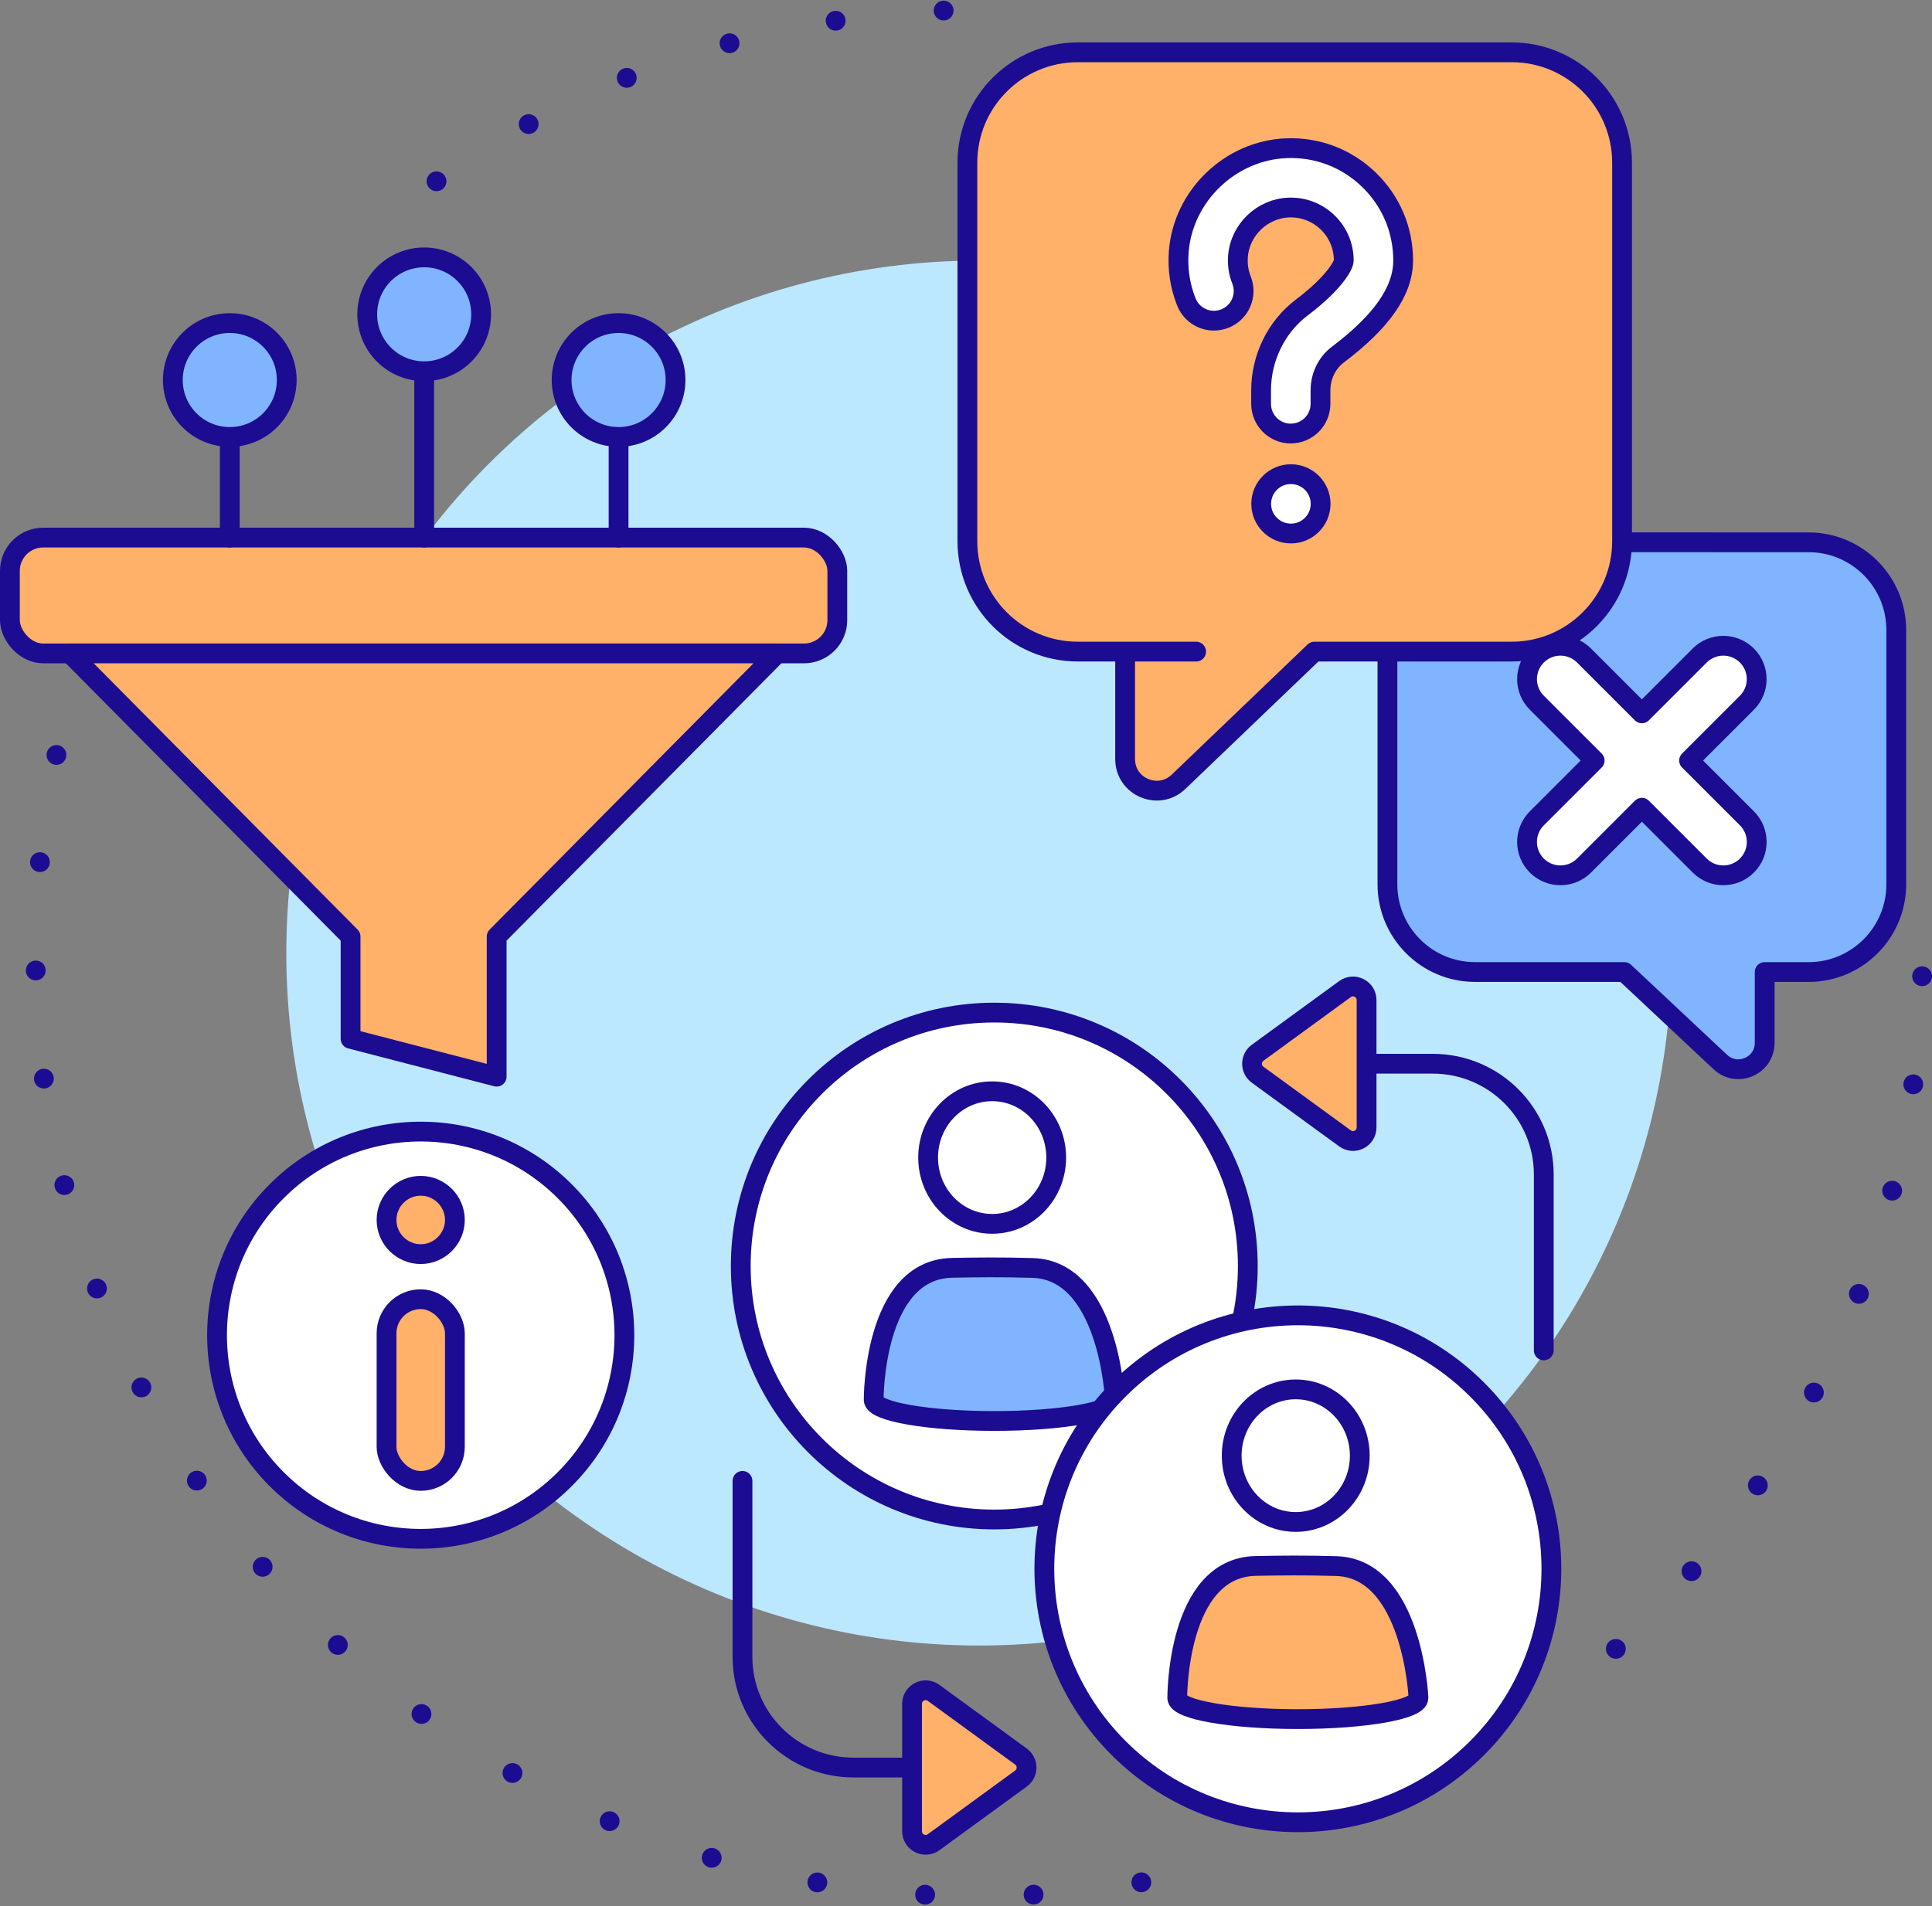 <?xml version="1.0" encoding="UTF-8"?> <svg xmlns="http://www.w3.org/2000/svg" id="Layer_2" data-name="Layer 2" viewBox="0 0 1138.14 1123.19"><rect x="0" y="0" width="1138.14" height="1123.19" fill="#808080" stroke="none"/><defs><style> .cls-1, .cls-2, .cls-3, .cls-4, .cls-5, .cls-6 { stroke: #1c0c91; stroke-linejoin: round; stroke-width: 11.66px; } .cls-1, .cls-2, .cls-4, .cls-5, .cls-6 { stroke-linecap: round; } .cls-1, .cls-3 { fill: #80b4ff; } .cls-2, .cls-5 { fill: none; } .cls-7 { fill: #bbe8ff; } .cls-4 { fill: #ffb069; } .cls-5 { stroke-dasharray: 0 63.93; } .cls-6 { fill: #fff; } </style></defs><g id="_Layer_" data-name="&amp;lt;Layer&amp;gt;"><g><g><path class="cls-5" d="m257.16,106.83C347.55,43.2,457.77,5.83,576.71,5.83"></path><path class="cls-5" d="m672.36,1109.16c-31.07,5.39-63.03,8.2-95.64,8.2-306.94,0-555.76-248.82-555.76-555.76,0-43.83,5.07-86.47,14.67-127.38"></path><path class="cls-5" d="m1132.31,575.26c-3.96,164.11-79.06,310.59-195.64,409.79"></path><circle class="cls-7" cx="576.71" cy="561.59" r="408.05"></circle></g><g><circle class="cls-6" cx="585.73" cy="746.02" r="149.35"></circle><g><ellipse class="cls-6" cx="584.48" cy="682.1" rx="37.73" ry="39.06"></ellipse><path class="cls-3" d="m656.76,824.4s-3.51-75.85-48.32-77.24c-18.34-.57-34.21-.35-47.53-.09-46.7.91-46.22,77.79-46.22,77.79v.02c0,6.87,31.8,12.44,71.03,12.44s71.03-5.57,71.03-12.44c0-.16-.03-.32-.07-.48h.07Z"></path></g><circle class="cls-6" cx="764.57" cy="924.43" r="149.35" transform="translate(-429.73 811.39) rotate(-45)"></circle><g><ellipse class="cls-6" cx="763.32" cy="857.76" rx="37.73" ry="39.06"></ellipse><path class="cls-4" d="m835.6,1000.07s-3.51-75.85-48.32-77.24c-18.34-.57-34.21-.35-47.53-.09-46.7.91-46.22,77.79-46.22,77.79v.02c0,6.87,31.8,12.44,71.03,12.44s71.03-5.57,71.03-12.44c0-.16-.03-.32-.07-.48h.07Z"></path></g><g><path class="cls-2" d="m798.34,626.81h45.71c36.11,0,65.38,29.2,65.38,65.21v103.7"></path><g><path class="cls-2" d="m548.49,1041.53h-45.71c-36.11,0-65.38-29.2-65.38-65.21v-103.7"></path><path class="cls-4" d="m601.46,1035.06l-51.46-37.52c-5.29-3.86-12.72-.08-12.72,6.47v75.04c0,6.55,7.43,10.32,12.72,6.47l51.46-37.52c4.38-3.2,4.38-9.74,0-12.93Z"></path><path class="cls-4" d="m740.87,633.28l51.46,37.52c5.29,3.86,12.72.08,12.72-6.47v-75.04c0-6.55-7.43-10.32-12.72-6.47l-51.46,37.52c-4.38,3.2-4.38,9.74,0,12.93Z"></path></g></g></g><g><path class="cls-1" d="m1008.56,319.55h56.85c28.54,0,51.68,23.14,51.68,51.68v149.87c0,28.54-23.14,51.68-51.68,51.68h-25.84v41.73c0,13.58-16.21,20.59-26.11,11.31l-56.58-53.05h-87.86c-28.54,0-51.68-23.14-51.68-51.68v-201.55h191.22Z"></path><path class="cls-6" d="m995.03,448.15l34.07-34.07c7.68-7.68,7.68-20.13,0-27.81-7.68-7.68-20.13-7.68-27.81,0l-34.07,34.07-34.07-34.07c-7.68-7.68-20.13-7.68-27.81,0-7.68,7.68-7.68,20.13,0,27.81l34.07,34.07-34.07,34.07c-7.68,7.68-7.68,20.13,0,27.81,3.84,3.84,8.88,5.76,13.91,5.76s10.07-1.92,13.91-5.76l34.07-34.07,34.07,34.07c3.84,3.84,8.88,5.76,13.91,5.76s10.07-1.92,13.91-5.76c7.68-7.68,7.68-20.13,0-27.81l-34.07-34.07Z"></path><path class="cls-4" d="m704.64,383.96h-69.7c-35.93,0-65.05-29.12-65.05-65.05V95.87c0-35.93,29.12-65.05,65.05-65.05h255.56c35.93,0,65.05,29.13,65.05,65.05v223.04c0,35.93-29.13,65.05-65.05,65.05h-116.17l-80.07,76.73c-11.82,11.33-31.45,2.95-31.45-13.42v-63.32"></path><path class="cls-6" d="m760.4,255.47c-9.66,0-17.49-7.83-17.49-17.49v-7.94c0-19.25,9-37.55,24.08-48.93,18.6-14.04,24.62-24.67,24.62-27.62,0-8.56-3.4-16.55-9.57-22.49-6.17-5.94-14.32-9.04-22.88-8.7-15.57.59-28.69,13.19-29.87,28.68-.37,4.87.33,9.59,2.09,14.03,3.57,8.98-.82,19.15-9.79,22.71-8.99,3.57-19.15-.82-22.71-9.79-3.75-9.43-5.25-19.39-4.47-29.62,2.51-32.93,30.38-59.71,63.43-60.97,18.16-.71,35.39,5.86,48.47,18.45,13.08,12.59,20.29,29.53,20.29,47.69s-12.96,36.24-38.53,55.53c-6.37,4.81-10.17,12.66-10.17,21.01v7.94c0,9.66-7.83,17.49-17.49,17.49Z"></path><path class="cls-6" d="m760.48,314.38c-9.66,0-17.51-7.83-17.51-17.49s7.81-17.49,17.47-17.49h.04c9.66,0,17.49,7.83,17.49,17.49s-7.83,17.49-17.49,17.49Z"></path></g><g><g><rect class="cls-4" x="5.83" y="316.78" width="487.44" height="68.24" rx="19.61" ry="19.61"></rect><polygon class="cls-4" points="457.88 385.02 41.22 385.02 206.52 551.87 206.52 612.13 292.58 634.43 292.58 551.87 457.88 385.02"></polygon><g><line class="cls-4" x1="249.88" y1="316.78" x2="249.88" y2="207.41"></line><circle class="cls-1" cx="249.88" cy="185.21" r="33.55" transform="translate(-57.77 230.94) rotate(-45)"></circle></g><g><line class="cls-4" x1="364.4" y1="316.78" x2="364.4" y2="246.13"></line><circle class="cls-1" cx="364.4" cy="223.93" r="33.55"></circle></g><g><line class="cls-4" x1="135.37" y1="316.78" x2="135.37" y2="246.13"></line><circle class="cls-1" cx="135.37" cy="223.93" r="33.55"></circle></g></g><circle class="cls-6" cx="247.84" cy="786.77" r="119.98" transform="translate(-483.74 405.69) rotate(-45)"></circle><g><rect class="cls-4" x="227.71" y="765.55" width="40.26" height="107.07" rx="20.13" ry="20.13" transform="translate(495.68 1638.18) rotate(180)"></rect><path class="cls-4" d="m247.84,698.73h0c11.07,0,20.13,9.06,20.13,20.13h0c0,11.07-9.06,20.13-20.13,20.13h0c-11.07,0-20.13-9.06-20.13-20.13h0c0-11.07,9.06-20.13,20.13-20.13Z"></path></g></g></g></g></svg> 